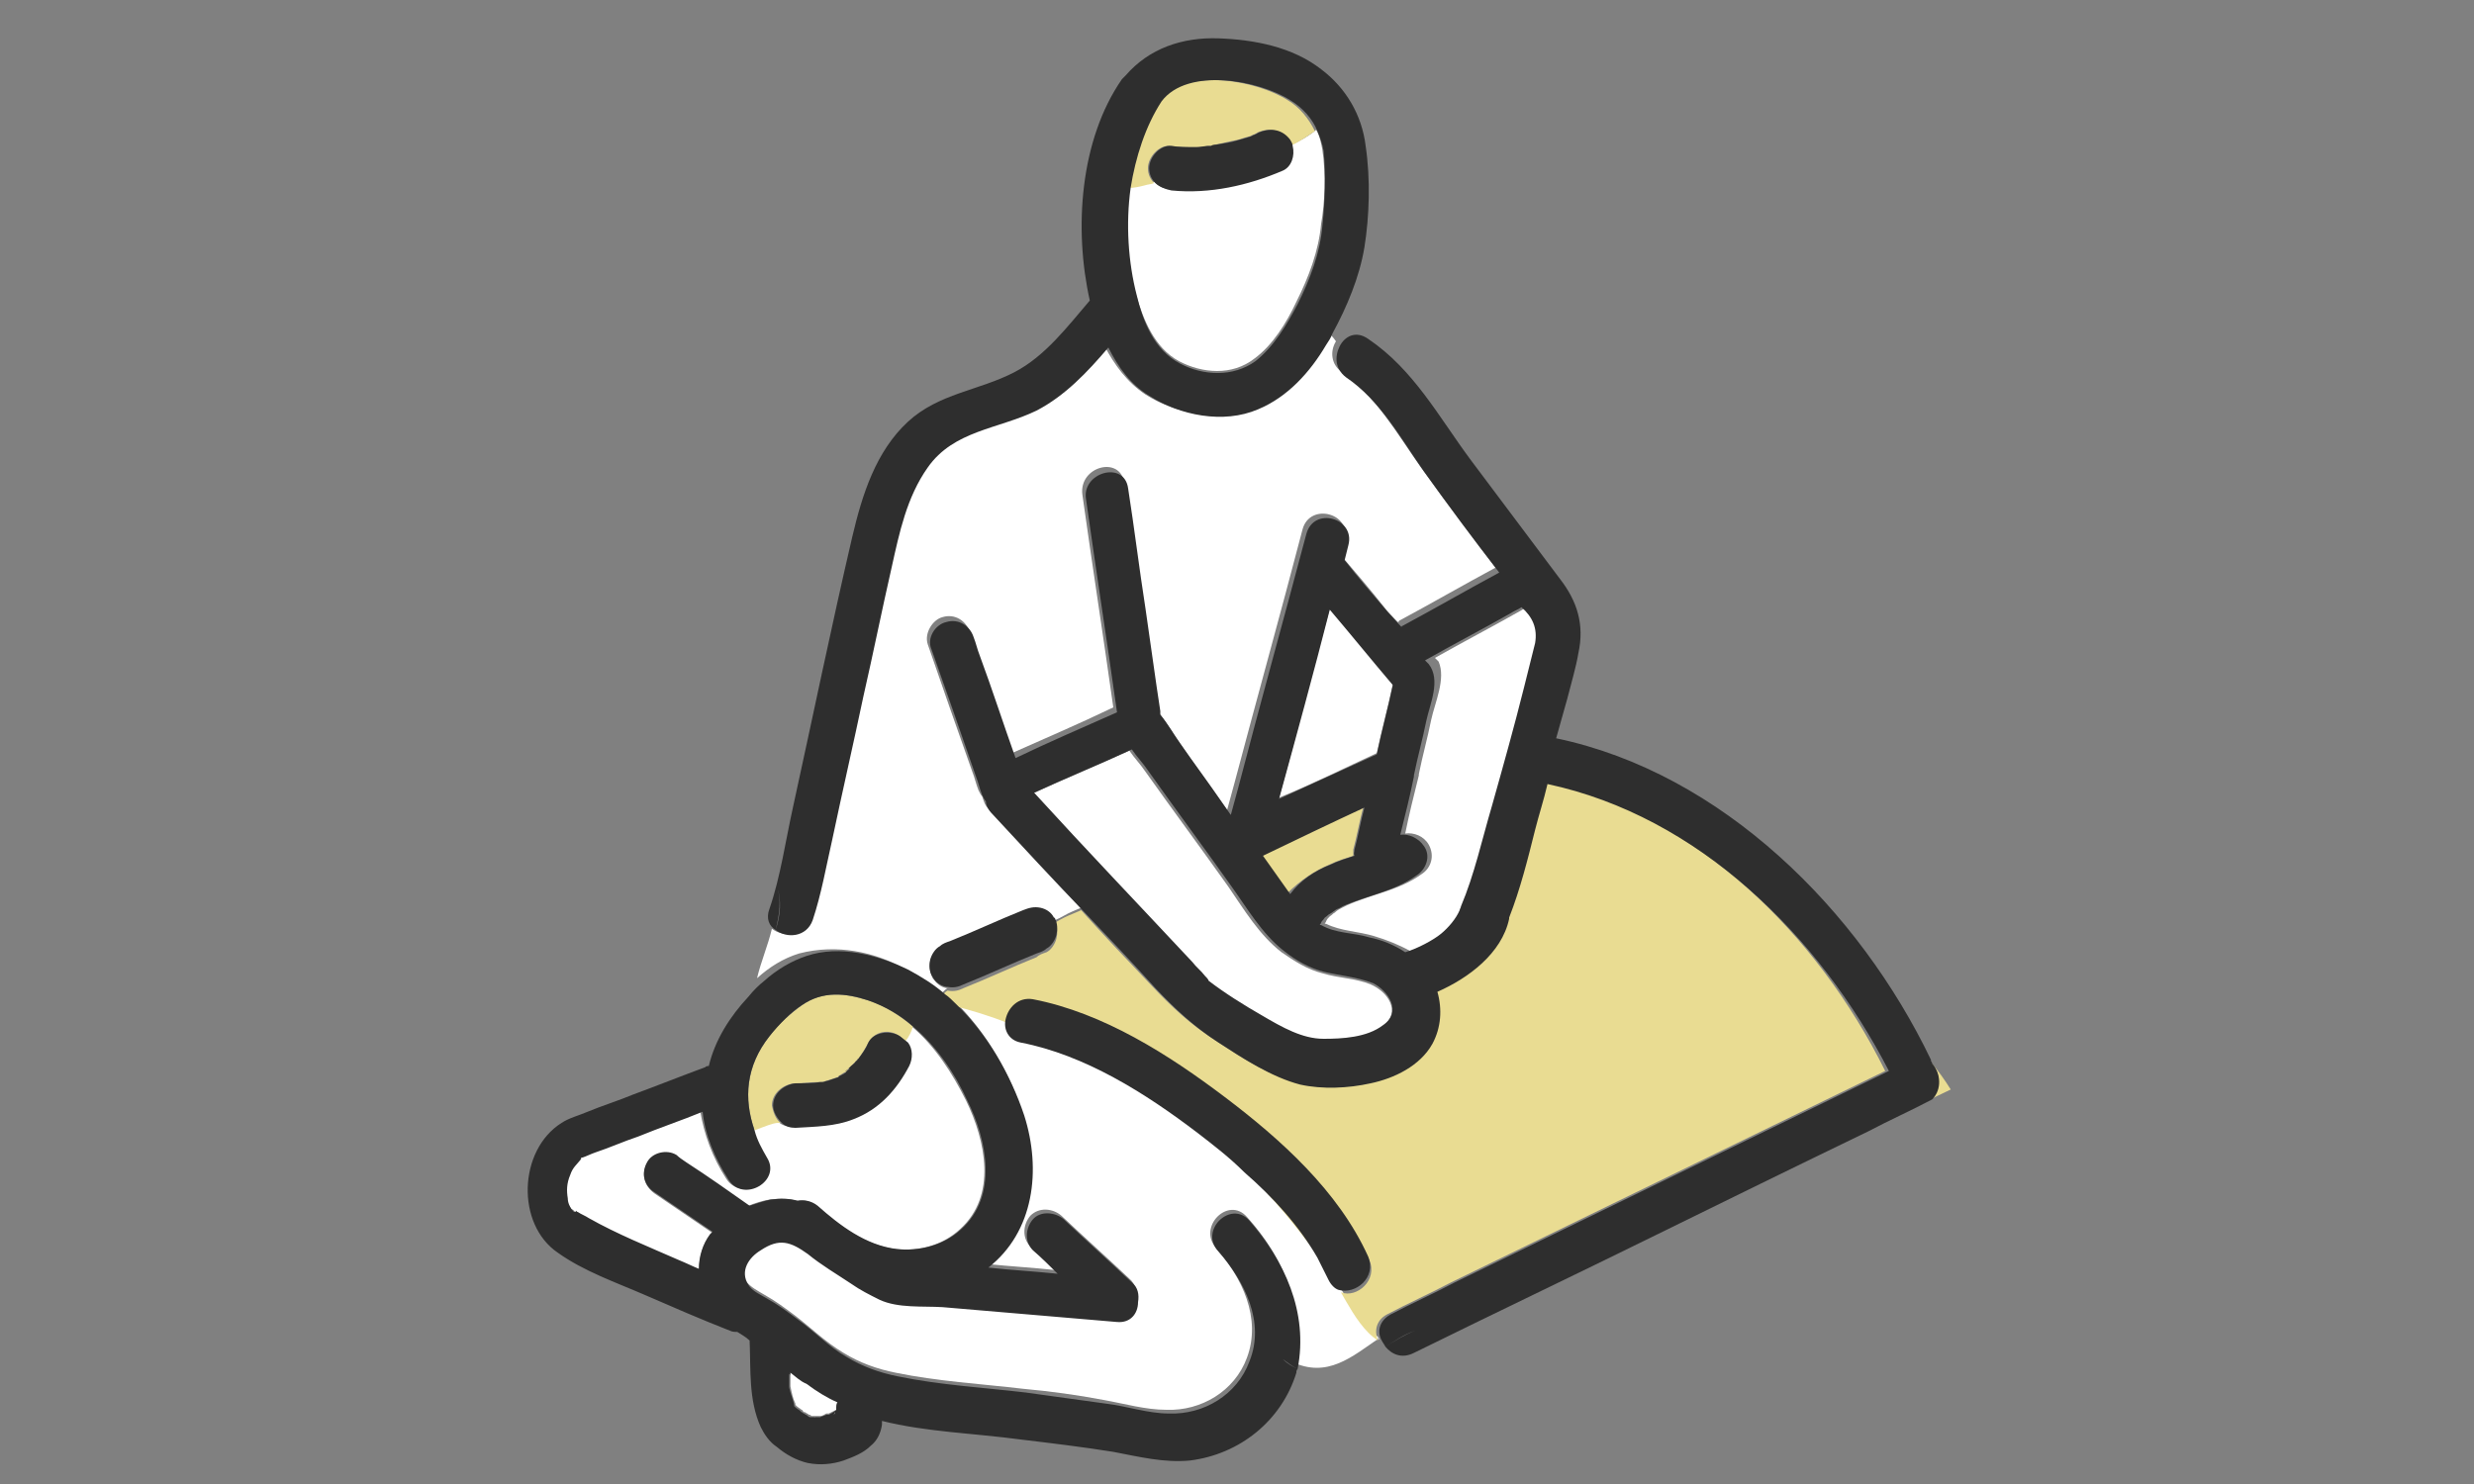 <?xml version="1.0" encoding="utf-8"?>
<!-- Generator: Adobe Illustrator 28.2.0, SVG Export Plug-In . SVG Version: 6.00 Build 0)  -->
<svg version="1.1" id="レイヤー_1" xmlns="http://www.w3.org/2000/svg" xmlns:xlink="http://www.w3.org/1999/xlink" x="0px"
	 y="0px" viewBox="0 0 200 120" style="enable-background:new 0 0 200 120;" xml:space="preserve">
<rect x="0" y="0" width="200" height="120" fill="#808080" stroke="none"/>
<style type="text/css">
	.st0{fill:#FFFFFF;}
	.st1{fill:#F9F4BD;}
	.st2{fill:#89B7E0;}
	.st3{fill:#284B66;}
	.st4{fill:none;stroke:#767777;stroke-width:6.275;stroke-linecap:round;stroke-linejoin:round;stroke-miterlimit:10;}
	.st5{fill:#F3D195;}
	.st6{fill:none;stroke:#FFFFFF;stroke-width:6.275;stroke-linecap:round;stroke-linejoin:round;stroke-miterlimit:10;}
	.st7{fill:#C0B2B0;}
	.st8{fill:#E5B7AD;}
	.st9{fill:#F6D6D1;}
	.st10{fill:#FEE3E1;}
	.st11{fill:none;stroke:#767777;stroke-width:5.314;stroke-linecap:round;stroke-linejoin:round;stroke-miterlimit:10;}
	.st12{fill:#F3D194;stroke:#767777;stroke-width:5.314;stroke-linecap:round;stroke-linejoin:round;stroke-miterlimit:10;}
	.st13{fill:#767777;stroke:#767777;stroke-width:1.8;stroke-linecap:round;stroke-linejoin:round;stroke-miterlimit:10;}
	.st14{fill:#E9DC92;}
	.st15{fill:#2E2E2E;}
	.st16{fill:#92D6DF;}
	.st17{fill:#DCE5EC;}
	.st18{fill:none;stroke:#767777;stroke-width:5.889;stroke-linecap:round;stroke-linejoin:round;stroke-miterlimit:10;}
	.st19{fill:none;stroke:#BEE2E7;stroke-width:5.889;stroke-linecap:round;stroke-linejoin:round;stroke-miterlimit:10;}
</style>
<g>
	<path class="st0" d="M46.5,98C46.5,98,46.5,98,46.5,98c0.1,0.1,0.1,0.1,0.2,0.1C46.6,98.1,46.6,98,46.5,98z"/>
	<path class="st0" d="M54.9,102c0.5,0.2,1.1,0.5,1.6,0.7c0-1,0.3-2,0.9-2.8c0-0.1,0.1-0.1,0.2-0.2c-1.6-1.1-3.1-2.1-4.7-3.2
		c-0.8-0.6-1.1-1.5-0.6-2.4c0.4-0.8,1.7-1.2,2.4-0.6c0.3,0.2,0.6,0.4,0.8,0.6c1.7,1.1,3.4,2.3,5,3.4c0.5-0.2,1.1-0.4,1.7-0.5
		c0.8-0.1,1.5-0.1,2.2,0.1c0.5-0.1,1.1,0,1.6,0.4c1.8,1.6,3.9,3.2,6.4,3.5c1.9,0.2,3.8-0.3,5.2-1.6c3-2.7,2.1-7.1,0.5-10.4
		c-1.1-2.2-2.5-4.4-4.4-6c-0.2,0.4-0.4,0.8-0.6,1.2c0.4,0.6,0.4,1.3,0.1,1.9c-1,1.9-2.5,3.5-4.5,4.3C67.2,91,65.6,91,64,91.1
		c-0.4,0-0.8-0.1-1.1-0.4c-0.1,0-0.1,0-0.2,0c-0.3,0.1-1.1,0.4-1.9,0.6c0.3,0.7,0.6,1.4,1,2.2c1.2,2-1.9,3.7-3.1,1.8
		c-1.1-1.7-1.8-3.6-2.1-5.5c-1.7,0.7-3.5,1.3-5.2,2c-1.2,0.4-2.3,0.9-3.5,1.3c-0.3,0.1-0.7,0.3-1,0.4c0,0-0.1,0-0.1,0c0,0,0,0,0,0
		c-0.3,0.5-0.7,0.7-0.9,1.3c-0.2,0.6-0.3,1.3-0.2,1.9c0.1,0.4,0.3,0.8,0.5,1.1c0,0,0,0,0.1,0c0,0,0.1,0.1,0.2,0.2
		c0.3,0.2,0.6,0.3,0.9,0.5C49.9,99.9,52.4,101,54.9,102z"/>
	<path class="st0" d="M47,93.5C47,93.5,47,93.5,47,93.5C47,93.6,47,93.6,47,93.5C47,93.5,47,93.5,47,93.5z"/>
	<path class="st0" d="M46.9,93.6c0.1,0,0.1,0,0.1,0c0,0,0,0,0,0C47,93.6,46.9,93.6,46.9,93.6z"/>
	<path class="st0" d="M106.9,12.1c-0.1-0.5-0.2-1.1-0.5-1.6c-0.6,0.5-1.3,0.9-2,1.2c0.2,0.7-0.1,1.7-0.8,2c-2.8,1.3-5.9,1.9-9,1.6
		c-0.5,0-1-0.3-1.3-0.6c-0.3,0.1-0.6,0.1-0.8,0.2c-0.4,0.1-0.8,0.2-1.2,0.1c-0.4,3-0.2,6.1,0.5,8.7c0.6,2.1,1.5,4.4,3.5,5.5
		c1.9,1,4.3,1.2,6.1-0.2c1.5-1.1,2.6-2.9,3.4-4.6c1-2,1.8-4.1,2-6.3C107.1,16.4,107.2,14.1,106.9,12.1z"/>
	<path class="st0" d="M46.8,98.2C46.7,98.2,46.7,98.2,46.8,98.2C46.7,98.1,46.7,98.1,46.8,98.2C46.7,98.2,46.7,98.2,46.8,98.2z"/>
	<path class="st0" d="M115.7,58.2c-0.3,1.5-0.7,2.9-1,4.4c0,0,0,0.1,0,0.1c-0.4,1.6-0.8,3.2-1.1,4.7c0.7-0.1,1.5,0.2,1.9,0.9
		c0.5,0.9,0.2,1.9-0.6,2.4c-1.8,1.3-4,1.6-6,2.5c0.2-0.1-0.4,0.2-0.4,0.2c-0.2,0.1-0.4,0.2-0.6,0.4c-0.2,0.1-0.1,0.1-0.4,0.3
		c-0.2,0.2-0.2,0.2-0.3,0.4c0,0.1-0.1,0.1-0.1,0.2c0,0,0,0,0.1,0c1.2,0.6,2.6,0.6,3.9,1c1,0.3,2,0.7,2.9,1.2c0,0,0,0,0,0
		c1-0.3,2.3-1,2.9-1.5c0.6-0.5,1.2-1.2,1.5-1.9c0-0.1,0.1-0.2,0.1-0.3c1-2.6,1.7-5.4,2.5-8.1c0.9-3.2,1.8-6.4,2.6-9.6
		c0.3-1.2,0.6-2.4,0.9-3.6c0.3-1.2-0.1-2.1-0.7-3c-0.3,0.2-0.6,0.3-0.9,0.5c-2.3,1.3-4.6,2.5-6.9,3.8c0.1,0.1,0.2,0.2,0.3,0.3
		C116.9,54.9,116,56.8,115.7,58.2z"/>
	<path class="st0" d="M93.7,57.6C93.7,57.7,93.7,57.7,93.7,57.6L93.7,57.6z"/>
	<path class="st0" d="M111.4,108.1c-1.1-0.7-1.9-2-2.6-3.2c-0.1-0.2-0.3-0.5-0.4-0.7c-0.3-0.1-0.6-0.4-0.8-0.8
		c-0.3-0.6-0.6-1.2-0.9-1.8c-1.8-2.5-3.7-4.8-5.9-6.9c-1.2-1.1-2.5-2.2-3.8-3.2c-4.2-3.2-9.1-6.3-14.3-7.3c-1.1-0.2-1.4-1-1.2-1.9
		c-1.4-0.5-2.9-1-4.4-1.4c2.6,2.5,4.5,5.8,5.5,9c1.4,4.4,0.8,9.4-2.9,12.3c1.9,0.2,3.8,0.3,5.6,0.5c-0.7-0.6-1.3-1.2-2-1.9
		c-0.7-0.7-0.6-1.8,0-2.5c0.7-0.7,1.8-0.6,2.5,0c1.8,1.7,3.7,3.4,5.5,5.1c0.5,0.4,0.6,1.1,0.5,1.6c0,0.9-0.6,1.7-1.7,1.6
		c-4.7-0.4-9.4-0.8-14.1-1.2c-1.6-0.1-3.6,0-5.1-0.6c-0.8-0.4-1.5-0.8-2.3-1.3c-1.2-0.7-2.4-1.5-3.5-2.4c-1.3-1-2.3-1.2-3.8-0.3
		c-1,0.6-1.7,1.7-1,2.8c0.4,0.5,1,0.8,1.5,1.1c0.9,0.5,1.7,1.1,2.5,1.7c1.3,1,2.4,2.1,3.9,3c1.3,0.8,2.7,1.3,4.2,1.6
		c3.4,0.7,6.9,0.9,10.3,1.3c2.2,0.2,4.4,0.5,6.5,0.9c1.7,0.3,3.4,0.8,5.1,0.8c2.8,0.1,5.5-1.5,6.5-4.2c1.2-3.2-0.4-6.5-2.5-8.9
		c-1.5-1.7,1-4.2,2.5-2.5c2.9,3.2,4.8,7.4,3.6,11.7c2.9,1.4,4.9-0.4,7.1-1.9C111.5,108.4,111.4,108.3,111.4,108.1z"/>
	<path class="st0" d="M73.1,78.3c1.1,0.5,2.1,1.2,3,2c0.2-0.1,0.3-0.3,0.5-0.4c0,0-0.1,0-0.1,0c-0.5-0.1-0.8-0.4-1.1-0.8
		c-0.2-0.4-0.3-0.9-0.2-1.4c0.1-0.4,0.4-0.9,0.8-1.1c0.3-0.1,0.6-0.2,0.8-0.4c2-0.8,3.9-1.7,5.9-2.5c0.5-0.2,0.9-0.3,1.4-0.2
		c0.5,0.1,0.8,0.4,1.1,0.8c0,0,0,0.1,0.1,0.1c0.5-0.2,0.9-0.5,1.4-0.7l0.7-0.3c-2.5-2.7-5-5.4-7.5-8c-0.3-0.3-0.4-0.7-0.5-1
		c-0.1-0.1-0.2-0.3-0.3-0.5c-0.2-0.5-0.3-1-0.5-1.5c-1.2-3.4-2.4-6.8-3.6-10.3c-0.3-0.9,0.4-2,1.2-2.2c1-0.3,1.9,0.3,2.2,1.2
		c0.2,0.5,0.3,1,0.5,1.5c1,2.8,1.9,5.6,2.9,8.3c2.7-1.2,5.5-2.4,8.2-3.7c-0.8-5.7-1.7-11.5-2.5-17.2c-0.3-2.3,3.1-3.2,3.4-0.9
		c0.5,3.2,0.9,6.5,1.4,9.7c0.3,2.1,0.6,4.2,0.9,6.3c0.1,0.7,0.2,1.3,0.3,2c0,0.1,0,0.2,0,0.3c0.6,0.7,1.1,1.6,1.6,2.3
		c1.1,1.6,2.3,3.2,3.4,4.8c0.2,0.3,0.5,0.7,0.7,1c0.2-0.7,0.4-1.5,0.6-2.2c1.8-6.8,3.7-13.6,5.5-20.5c0.6-2.2,4-1.3,3.4,0.9
		c-0.1,0.4-0.2,0.8-0.3,1.2c1.2,1.4,2.4,2.8,3.5,4.2c0.3,0.4,0.7,0.8,1.1,1.2c0,0,0.1,0,0.1-0.1c2.6-1.4,5.2-2.9,7.8-4.3
		c-2-2.7-4.1-5.4-6.1-8.2c-1.9-2.7-3.6-5.7-6.3-7.6c-0.9-0.6-1-1.7-0.5-2.5c-0.2-0.3-0.4-0.5-0.6-0.7c-0.2,0.3-0.3,0.6-0.5,0.9
		c-1.3,2.2-3.1,4.2-5.5,5.2c-2.8,1.1-6.3,0.5-8.8-1.1c-1.5-1-2.5-2.4-3.3-3.9c-1.7,2-3.5,3.9-5.8,5.1c-3,1.5-6.7,1.6-8.8,4.6
		c-1.6,2.3-2.2,5.2-2.9,8c-0.8,3.5-1.5,7-2.3,10.5c-0.8,3.8-1.6,7.7-2.5,11.5c-0.5,2.2-0.9,4.4-1.6,6.6c-0.5,1.4-2.1,1.5-3,0.8
		c-0.3,1.3-0.9,2.7-1.2,4c1-0.9,2.1-1.6,3.4-2C67.7,76.3,70.7,77,73.1,78.3z"/>
	<path class="st0" d="M111.3,60.9c0.4-1.9,0.9-3.7,1.3-5.6c-1.7-2-3.4-4.1-5.1-6.1c-1.4,5.1-2.7,10.2-4.1,15.3
		C106.1,63.4,108.7,62.1,111.3,60.9z"/>
	<path class="st14" d="M124.8,63.2c-0.3,1.2-0.6,2.4-1,3.7c-0.7,2.4-1.3,4.8-2.1,7.1c0,0,0,0.1,0,0.1c-0.6,2.8-3.3,4.8-5.8,5.9
		c0.4,1.4,0.4,2.9-0.4,4.2c-1,1.8-3.1,2.7-5,3.2c-1.8,0.4-3.9,0.5-5.7,0.1c-2.4-0.6-4.6-2.1-6.6-3.4c-2-1.3-3.5-2.7-5.1-4.4
		c-1.9-2-3.8-4-5.7-6.1l-0.7,0.3c-0.5,0.2-0.9,0.4-1.4,0.7c0.2,0.4,0.2,0.9,0.1,1.3c-0.1,0.4-0.4,0.9-0.8,1.1
		c-0.3,0.1-0.6,0.2-0.8,0.4c-2,0.8-3.9,1.7-5.9,2.5c-0.4,0.2-0.8,0.3-1.3,0.2c-0.2,0.1-0.3,0.3-0.5,0.4c0.3,0.3,0.6,0.5,0.9,0.8
		c1.5,0.4,2.9,0.8,4.4,1.4c0.2-0.9,1-1.8,2.2-1.6c5.7,1,11,4.4,15.5,7.9c4.5,3.4,9.2,7.7,11.6,12.9c0.7,1.6-1,3.1-2.3,2.6
		c0.1,0.2,0.3,0.5,0.4,0.7c0.7,1.2,1.5,2.5,2.6,3.2c-0.3-0.7-0.2-1.6,0.7-2.1c1.7-0.9,3.5-1.7,5.2-2.6c11.7-5.7,23.4-11.4,35.1-17.1
		C146.9,75.5,137,65.7,124.8,63.2z"/>
	<path class="st14" d="M107.5,69.9c0.6-0.3,1.3-0.5,1.9-0.7c0-0.2,0-0.3,0-0.5c0.3-1.1,0.5-2.3,0.8-3.4c-2.8,1.3-5.5,2.5-8.3,3.8
		c0.7,1,1.5,2.1,2.2,3.1C105.1,71.2,106.3,70.4,107.5,69.9z"/>
	<path class="st14" d="M100.7,94.7c2.2,2.1,4.1,4.5,5.9,6.9C105.1,99,103,96.8,100.7,94.7z"/>
	<path class="st14" d="M155.8,88.7c-1.7,0.9-3.5,1.7-5.2,2.6c-5.7,2.8-11.4,5.6-17.2,8.4c8.1-3.9,16.2-7.7,24.3-11.6
		c-0.5-0.8-1-1.5-1.6-2.2c0,0.1,0.1,0.2,0.1,0.2C156.9,86.8,157,88.1,155.8,88.7z"/>
	<path class="st14" d="M66.3,87.4c0,0-0.1,0-0.1,0c0,0,0,0,0,0C66.3,87.4,66.3,87.4,66.3,87.4z"/>
	<path class="st14" d="M68.4,86.6C68.4,86.6,68.4,86.6,68.4,86.6C68.4,86.6,68.4,86.6,68.4,86.6z"/>
	<path class="st14" d="M70.2,80.9c-1.9-0.6-3.7-0.8-5.4,0.4c-0.8,0.6-1.9,1.5-2.6,2.5c-1.9,2.4-2.1,5.1-1.2,7.6
		c0.8-0.3,1.5-0.6,1.9-0.6c0.1,0,0.1,0,0.2,0c-0.4-0.3-0.6-0.9-0.7-1.4c0-1,0.9-1.7,1.8-1.8c0.7,0,1.3-0.1,2-0.1c0,0,0.1,0,0.2,0
		c0.2,0,0.3-0.1,0.4-0.1c0.3-0.1,0.6-0.2,0.9-0.3c0,0,0.1,0,0.1-0.1c0.2-0.1,0.3-0.2,0.5-0.3c0.1,0,0.2-0.1,0.2-0.2
		c-0.1,0-0.1,0.1,0.1-0.1c0.1-0.1,0.1-0.1,0.2-0.2c0.1-0.1,0.3-0.3,0.4-0.4c0.1-0.1,0.1-0.2,0.2-0.2c0,0,0,0,0,0
		c0.3-0.4,0.6-0.9,0.8-1.3c0.5-0.9,1.6-1.1,2.4-0.6c0.2,0.1,0.4,0.3,0.6,0.5c0.3-0.4,0.5-0.8,0.6-1.2C72.7,82.1,71.5,81.3,70.2,80.9
		z"/>
	<path class="st14" d="M66.2,87.4C66.2,87.4,66.2,87.4,66.2,87.4c0,0-0.1,0-0.1,0c0,0-0.1,0-0.1,0C66,87.4,66.1,87.4,66.2,87.4z"/>
	<path class="st14" d="M68.4,86.6c0,0,0.1-0.1,0.1-0.1C68.5,86.5,68.5,86.5,68.4,86.6C68.5,86.5,68.5,86.5,68.4,86.6
		C68.5,86.5,68.5,86.5,68.4,86.6z"/>
	<path class="st14" d="M92.5,15c0.3-0.1,0.6-0.1,0.8-0.2c-0.3-0.3-0.5-0.7-0.5-1.2c0-0.9,0.9-1.9,1.8-1.8c0.7,0.1,1.4,0.1,2,0.1
		c0.3,0,0.7,0,1-0.1c0,0,0.1,0,0.2,0c0.1,0,0.3,0,0.4-0.1c0.6-0.1,1.3-0.3,1.9-0.4c0.3-0.1,0.6-0.2,1-0.3c0.1-0.1,0.3-0.1,0.4-0.2
		c0,0,0,0,0,0c0.1,0,0.1-0.1,0.2-0.1c0.9-0.4,1.9-0.2,2.4,0.6c0.1,0.1,0.1,0.3,0.2,0.5c0.7-0.3,1.4-0.8,2-1.2
		c-0.5-1-1.2-1.9-2.2-2.5c-2.5-1.6-8.3-2.7-10.4,0.1c-1.4,2-2.2,4.5-2.5,7C91.7,15.2,92.1,15.1,92.5,15z"/>
	<path class="st15" d="M101.8,10.7c-0.1,0-0.1,0.1-0.2,0.1c0,0,0,0,0,0c-0.1,0.1-0.3,0.1-0.4,0.2c-0.3,0.1-0.6,0.2-1,0.3
		c-0.6,0.2-1.3,0.3-1.9,0.4c-0.1,0-0.3,0-0.4,0.1c-0.1,0-0.2,0-0.2,0c-0.3,0-0.7,0.1-1,0.1c-0.7,0-1.4,0-2-0.1
		c-0.9-0.1-1.8,0.9-1.8,1.8c0,0.5,0.2,0.9,0.5,1.2c0.3,0.3,0.8,0.5,1.3,0.6c3.1,0.3,6.2-0.4,9-1.6c0.7-0.3,1-1.2,0.8-2
		c0-0.2-0.1-0.3-0.2-0.5C103.7,10.5,102.8,10.3,101.8,10.7z"/>
	<path class="st15" d="M110.4,11.8c-0.3-2.5-1.6-4.7-3.6-6.2c-2.3-1.8-5.4-2.4-8.3-2.5c-2.9-0.1-5.6,0.8-7.5,3
		c-0.1,0.1-0.2,0.2-0.3,0.3c-3.4,4.9-3.9,12.1-2.6,17.9c-1.8,2.1-3.6,4.5-6.1,5.8c-2.9,1.5-6.1,1.7-8.6,4c-2.6,2.4-3.7,5.9-4.5,9.3
		c-1.7,7.3-3.2,14.6-4.8,21.9c-0.6,2.7-1,5.6-1.9,8.2c-0.3,0.8,0,1.4,0.5,1.7c0.3-1.2,0.5-2.4,0.1-3.6c0.4,1.2,0.3,2.4-0.1,3.6
		c0.9,0.7,2.5,0.6,3-0.8c0.7-2.1,1.1-4.4,1.6-6.6c0.8-3.8,1.7-7.7,2.5-11.5c0.8-3.5,1.5-7,2.3-10.5c0.6-2.7,1.2-5.6,2.9-8
		c2.1-3,5.7-3.1,8.8-4.6c2.3-1.2,4.1-3.1,5.8-5.1c0.8,1.6,1.8,3,3.3,3.9c2.5,1.6,6,2.3,8.8,1.1c2.4-1,4.2-3,5.5-5.2
		c0.2-0.3,0.4-0.6,0.5-0.9c-0.2-0.3-0.5-0.6-0.7-0.8c0.2,0.2,0.5,0.5,0.7,0.8c1.2-2.2,2.2-4.6,2.6-7
		C110.7,17.5,110.8,14.5,110.4,11.8z M106.9,18.3c-0.2,2.2-1,4.3-2,6.3c-0.9,1.7-1.9,3.4-3.4,4.6c-1.8,1.3-4.2,1.2-6.1,0.2
		c-2.1-1.1-3-3.4-3.5-5.5c-0.7-2.7-0.9-5.8-0.5-8.7c0.4-2.5,1.2-5,2.5-7c2.1-2.8,7.9-1.7,10.4-0.1c1,0.6,1.8,1.5,2.2,2.5
		c0.2,0.5,0.4,1,0.5,1.6C107.2,14.1,107.1,16.4,106.9,18.3z"/>
	<path class="st15" d="M72.6,83.7c-0.8-0.4-2-0.2-2.4,0.6c-0.2,0.5-0.5,0.9-0.8,1.3c0,0,0,0,0,0c-0.1,0.1-0.1,0.2-0.2,0.2
		c-0.1,0.2-0.3,0.3-0.4,0.4c-0.1,0.1-0.1,0.1-0.2,0.2c0,0,0,0,0.1,0c0,0-0.1,0.1-0.1,0.1c0,0,0,0,0,0c-0.1,0.1-0.2,0.1-0.2,0.2
		c-0.1,0.1-0.3,0.2-0.5,0.3c0,0-0.1,0-0.1,0.1c-0.3,0.1-0.6,0.2-0.9,0.3c-0.1,0-0.3,0.1-0.4,0.1c0,0,0.1,0,0.1,0c0,0-0.1,0-0.1,0
		c0,0,0,0,0,0c-0.1,0-0.2,0-0.2,0c-0.6,0.1-1.3,0.1-2,0.1c-0.9,0.1-1.8,0.8-1.8,1.8c0,0.5,0.3,1,0.7,1.4c0.3,0.3,0.7,0.4,1.1,0.4
		c1.6-0.1,3.2-0.1,4.7-0.7c2.1-0.8,3.5-2.4,4.5-4.3c0.3-0.6,0.3-1.4-0.1-1.9C73,84,72.8,83.8,72.6,83.7z"/>
	<path class="st15" d="M68.5,86.5C68.5,86.5,68.5,86.5,68.5,86.5c-0.2,0.1-0.2,0.1-0.1,0.1C68.4,86.6,68.4,86.6,68.5,86.5
		C68.5,86.5,68.5,86.5,68.5,86.5z"/>
	<path class="st15" d="M66.2,87.4C66.2,87.4,66.2,87.4,66.2,87.4c-0.1,0-0.2,0-0.2,0c0,0,0.1,0,0.1,0C66.1,87.4,66.2,87.4,66.2,87.4
		z"/>
	<path class="st15" d="M46.5,98c0,0,0.1,0.1,0.2,0.1c0,0,0,0,0,0C46.6,98,46.6,98,46.5,98z"/>
	<path class="st15" d="M47,93.6C47,93.6,47,93.6,47,93.6C47,93.6,47,93.6,47,93.6C47,93.6,47,93.6,47,93.6z"/>
	<path class="st15" d="M101,98.7c-1.5-1.7-4.1,0.8-2.5,2.5c2.1,2.4,3.8,5.7,2.5,8.9c-1,2.7-3.7,4.3-6.5,4.2c-1.7,0-3.4-0.6-5.1-0.8
		c-2.2-0.3-4.3-0.6-6.5-0.9c-3.4-0.4-6.9-0.6-10.3-1.3c-1.5-0.3-2.9-0.8-4.2-1.6c-1.4-0.8-2.5-2-3.9-3c-0.8-0.6-1.6-1.2-2.5-1.7
		c-0.5-0.3-1.2-0.6-1.5-1.1c-0.7-1.1,0-2.2,1-2.8c1.5-1,2.4-0.7,3.8,0.3c1.1,0.9,2.3,1.6,3.5,2.4c0.7,0.5,1.5,0.9,2.3,1.3
		c1.5,0.7,3.5,0.5,5.1,0.6c4.7,0.4,9.4,0.8,14.1,1.2c1.1,0.1,1.7-0.7,1.7-1.6c0.1-0.6,0-1.2-0.5-1.6c-1.8-1.7-3.7-3.4-5.5-5.1
		c-0.7-0.6-1.9-0.7-2.5,0c-0.6,0.7-0.7,1.8,0,2.5c0.7,0.6,1.3,1.2,2,1.9c-1.9-0.2-3.8-0.3-5.6-0.5c3.7-2.9,4.3-7.9,2.9-12.3
		c-1.1-3.3-3-6.6-5.5-9c-0.3-0.3-0.6-0.6-0.9-0.8c-0.9-0.8-1.9-1.4-3-2c-2.5-1.2-5.5-2-8.2-1.1c-1.2,0.4-2.4,1.1-3.4,2
		c-0.2,1-0.3,2.1,0.1,3.1c-0.3-1-0.3-2.1-0.1-3.1c-0.5,0.4-0.9,0.8-1.3,1.3c-1.5,1.6-2.7,3.5-3.2,5.6c-0.1,0-0.2,0-0.3,0.1
		c-1.9,0.7-3.9,1.5-5.8,2.2c-1.2,0.5-2.5,0.9-3.7,1.4c-0.7,0.3-1.5,0.5-2.1,0.9c-3.5,2.2-3.7,8.2-0.3,10.5c2.1,1.5,4.7,2.4,7,3.4
		c2.3,1,4.6,2,6.9,2.9c0.2,0.1,0.4,0.1,0.6,0.1c0.3,0.2,0.7,0.4,1,0.7c0.1,2.3-0.1,4.8,0.9,7c0.3,0.6,0.7,1.2,1.3,1.6
		c0.7,0.6,1.6,1.1,2.5,1.3c1,0.2,2,0.1,2.9-0.2c0.8-0.3,1.6-0.6,2.2-1.2c0.5-0.4,0.8-1,0.9-1.7c0-0.1,0-0.2,0-0.3
		c3.6,0.9,7.5,1,11.2,1.5c2.5,0.3,5,0.6,7.5,1c2.1,0.4,4.1,0.9,6.2,0.7c4-0.5,7.4-3.2,8.6-7.1c0-0.1,0-0.2,0.1-0.3
		c-0.4-0.2-0.8-0.4-1.2-0.8c0.4,0.3,0.8,0.6,1.2,0.8C105.8,106.1,103.8,101.9,101,98.7z M55.5,94c-0.3-0.2-0.6-0.4-0.8-0.6
		c-0.8-0.5-2-0.2-2.4,0.6c-0.5,0.9-0.2,1.9,0.6,2.4c1.6,1.1,3.1,2.1,4.7,3.2c-0.1,0.1-0.1,0.1-0.2,0.2c-0.6,0.8-0.9,1.8-0.9,2.8
		c-0.5-0.2-1.1-0.5-1.6-0.7c-2.5-1.1-5-2.1-7.3-3.4c-0.3-0.2-0.6-0.3-0.9-0.5c0,0,0,0,0.1,0.1c0,0,0,0-0.1-0.1c0,0-0.1,0-0.1-0.1
		C46.5,98,46.5,98,46.5,98c0,0-0.1,0-0.1,0c-0.3-0.3-0.5-0.7-0.5-1.1c-0.1-0.6-0.1-1.2,0.2-1.9c0.2-0.6,0.5-0.8,0.9-1.3
		c0,0,0,0-0.1,0c0,0,0.1,0,0.1-0.1c0,0,0,0,0,0c0,0,0,0,0,0c0,0,0.1,0,0.1,0c0.3-0.1,0.7-0.3,1-0.4c1.2-0.4,2.3-0.9,3.5-1.3
		c1.7-0.7,3.5-1.3,5.2-2c0.2,1.9,1,3.8,2.1,5.5c1.2,1.9,4.3,0.1,3.1-1.8c-0.4-0.7-0.8-1.4-1-2.2c-0.9-2.6-0.7-5.2,1.2-7.6
		c0.8-1,1.8-2,2.6-2.5c1.7-1.2,3.6-1,5.4-0.4c1.4,0.5,2.6,1.2,3.6,2.1c1.9,1.6,3.4,3.8,4.4,6c1.6,3.2,2.5,7.7-0.5,10.4
		c-1.4,1.3-3.4,1.8-5.2,1.6c-2.5-0.3-4.6-1.9-6.4-3.5c-0.5-0.4-1.1-0.5-1.6-0.4c-0.7-0.2-1.4-0.2-2.2-0.1c-0.5,0.1-1.1,0.3-1.7,0.5
		C58.9,96.3,57.2,95.1,55.5,94z M65.5,114.5C65.5,114.5,65.5,114.5,65.5,114.5C65.5,114.5,65.7,114.6,65.5,114.5z M67.5,114.2
		C67.5,114.2,67.5,114.2,67.5,114.2C67.5,114.2,67.5,114.2,67.5,114.2c0,0.1-0.1,0.1-0.1,0.2C67.5,114.2,67.5,114.1,67.5,114.2
		C67.5,114.1,67.5,114.1,67.5,114.2z M67.6,114C67.6,114,67.6,114,67.6,114C67.6,114,67.6,114,67.6,114z M67.6,114
		C67.6,114,67.5,114,67.6,114c-0.2,0.2-0.4,0.3-0.6,0.4c0,0,0,0-0.1,0c0,0-0.1,0-0.1,0c-0.2,0.1-0.3,0.1-0.5,0.2c0,0-0.1,0-0.2,0
		c-0.1,0-0.2,0-0.3,0c0.1,0,0.2,0.1,0,0c0,0,0,0-0.1,0c0,0-0.1,0-0.1,0c0,0,0,0,0,0c0,0-0.1,0-0.1,0c0,0-0.1,0-0.2-0.1
		c-0.1-0.1-0.2-0.1-0.3-0.2c-0.1,0-0.1-0.1-0.2-0.1c0,0,0,0-0.1-0.1c0,0,0,0,0,0c-0.1-0.1-0.3-0.2-0.4-0.3c0,0-0.1-0.1-0.1-0.1
		c0,0,0-0.1,0-0.1c-0.1-0.5-0.3-0.9-0.4-1.4c0,0,0,0,0,0c0,0,0,0,0,0c0-0.1,0-0.3,0-0.4c0-0.2,0-0.4,0-0.7c0.4,0.3,0.8,0.6,1.3,1
		c0.8,0.6,1.6,1.1,2.5,1.5C67.6,113.6,67.6,113.8,67.6,114z"/>
	<path class="st15" d="M110.6,101.6c-2.4-5.3-7.1-9.5-11.6-12.9c-4.5-3.4-9.8-6.8-15.5-7.9c-1.2-0.2-2,0.7-2.2,1.6
		c-0.2,0.8,0.2,1.7,1.2,1.9c5.2,1,10.1,4.1,14.3,7.3c1.3,1,2.6,2,3.8,3.2c2.3,2,4.4,4.3,5.9,6.9c0.3,0.6,0.6,1.2,0.9,1.8
		c0.2,0.4,0.5,0.7,0.8,0.8C109.6,104.7,111.3,103.3,110.6,101.6z"/>
	<path class="st15" d="M77.9,79.6c2-0.8,3.9-1.7,5.9-2.5c0.3-0.1,0.6-0.2,0.8-0.4c0.4-0.2,0.7-0.7,0.8-1.1c0.1-0.4,0.1-0.9-0.1-1.3
		c0,0,0-0.1-0.1-0.1c-0.2-0.4-0.6-0.7-1.1-0.8c-0.5-0.1-0.9,0-1.4,0.2c-2,0.8-3.9,1.7-5.9,2.5c-0.3,0.1-0.6,0.2-0.8,0.4
		c-0.4,0.2-0.7,0.7-0.8,1.1c-0.1,0.4-0.1,1,0.2,1.4c0.2,0.4,0.6,0.7,1.1,0.8c0,0,0.1,0,0.1,0C77.1,79.9,77.5,79.8,77.9,79.6z"/>
	<path class="st0" d="M96.4,77.9c0.3,0.4,0.7,0.7,1,1.1c0.1,0.1,0.3,0.3,0.3,0.4c1.3,1.1,2.8,2,4.3,2.8c1.7,1,3.3,1.8,5,1.9
		c1.5,0,3.5-0.1,4.8-1.1c1.5-1.2,0.4-2.8-1-3.4c-1.2-0.5-2.6-0.5-3.9-0.9c-1.2-0.3-2.3-1-3.3-1.7c-1.8-1.4-3-3.4-4.3-5.3
		c-2.2-3.1-4.5-6.2-6.7-9.3c-0.4-0.6-0.9-1.1-1.3-1.7c-2.6,1.2-5.3,2.3-7.9,3.5C87.8,68.8,92.1,73.3,96.4,77.9z"/>
	<path class="st15" d="M156.2,86c0-0.1-0.1-0.2-0.1-0.2c0,0,0-0.1,0-0.1c-5.8-12.1-16.9-23.2-30.3-26c0.3-1.1,0.6-2.1,0.9-3.2
		c0.3-1.2,0.7-2.5,0.9-3.7c0.5-2.3-0.1-4.2-1.5-6c-2.4-3.2-4.8-6.4-7.2-9.6c-2.6-3.5-4.6-7.3-8.3-9.8c-1-0.7-1.9-0.2-2.3,0.6
		c0.9,1,1.9,2,3.5,2c-1.5,0-2.6-1-3.5-2c-0.4,0.8-0.4,1.8,0.5,2.5c2.8,1.9,4.4,4.9,6.3,7.6c2,2.8,4,5.5,6.1,8.2
		c-2.6,1.4-5.2,2.9-7.8,4.3c0,0-0.1,0-0.1,0.1c-0.4-0.4-0.7-0.8-1.1-1.2c-1.2-1.4-2.4-2.8-3.5-4.2c0.1-0.4,0.2-0.8,0.3-1.2
		c0.6-2.2-2.8-3.2-3.4-0.9c-1.8,6.8-3.7,13.6-5.5,20.5c-0.2,0.7-0.4,1.5-0.6,2.2c-0.2-0.3-0.5-0.7-0.7-1c-1.1-1.6-2.3-3.2-3.4-4.8
		c-0.5-0.7-1-1.6-1.6-2.3c0-0.1,0-0.1,0-0.3c-0.1-0.7-0.2-1.3-0.3-2c-0.3-2.1-0.6-4.2-0.9-6.3c-0.5-3.2-0.9-6.5-1.4-9.7
		c-0.3-2.3-3.8-1.3-3.4,0.9c0.8,5.7,1.7,11.5,2.5,17.2c-2.7,1.2-5.5,2.4-8.2,3.7c-1-2.8-1.9-5.6-2.9-8.3c-0.2-0.5-0.3-1-0.5-1.5
		c-0.3-0.9-1.2-1.5-2.2-1.2c-0.9,0.2-1.6,1.3-1.2,2.2c1.2,3.4,2.4,6.8,3.6,10.3c0.2,0.5,0.3,1,0.5,1.5c0.1,0.2,0.2,0.4,0.3,0.5
		c0,0.3,0.2,0.7,0.5,1c2.5,2.7,5,5.4,7.5,8c1.9,2,3.8,4,5.7,6.1c1.6,1.7,3.1,3.1,5.1,4.4c2,1.3,4.3,2.8,6.6,3.4
		c1.8,0.4,3.9,0.3,5.7-0.1c1.9-0.4,4-1.4,5-3.2c0.7-1.3,0.8-2.8,0.4-4.2c2.5-1.1,5.2-3.1,5.8-5.9c0,0,0-0.1,0-0.1
		c0.9-2.3,1.5-4.7,2.1-7.1c0.3-1.2,0.7-2.4,1-3.7c12.2,2.6,22,12.3,27.6,23.2c-11.7,5.7-23.4,11.4-35.1,17.1
		c-1.7,0.9-3.5,1.7-5.2,2.6c-0.9,0.5-1.1,1.4-0.7,2.1c0.1,0.2,0.2,0.3,0.3,0.5c0.8-0.5,1.5-1,2.4-1.3c-0.8,0.3-1.6,0.8-2.4,1.3
		c0.5,0.6,1.3,1,2.3,0.5c6.5-3.2,13-6.3,19.5-9.5c5.7-2.8,11.4-5.6,17.2-8.4c1.7-0.9,3.5-1.7,5.2-2.6C157,88.1,156.9,86.8,156.2,86z
		 M107.5,49.3c1.7,2,3.4,4.1,5.1,6.1c-0.4,1.9-0.9,3.7-1.3,5.6c-2.6,1.2-5.3,2.4-7.9,3.6C104.8,59.5,106.2,54.4,107.5,49.3z
		 M110.3,65.3c-0.3,1.1-0.5,2.3-0.8,3.4c0,0.2-0.1,0.3,0,0.5c-0.6,0.2-1.3,0.4-1.9,0.7c-1.3,0.5-2.5,1.3-3.3,2.4
		c-0.7-1-1.5-2.1-2.2-3.1C104.8,67.9,107.5,66.6,110.3,65.3z M93.7,57.6C93.7,57.7,93.7,57.7,93.7,57.6L93.7,57.6z M111.8,82.9
		c-1.3,1-3.3,1.1-4.8,1.1c-1.7,0-3.3-0.9-5-1.9c-1.4-0.8-3-1.8-4.3-2.8c0-0.1-0.2-0.3-0.3-0.4c-0.3-0.4-0.7-0.7-1-1.1
		c-4.3-4.6-8.6-9.1-12.8-13.7c2.6-1.2,5.3-2.3,7.9-3.5c0.4,0.6,0.9,1.1,1.3,1.7c2.2,3.1,4.5,6.2,6.7,9.3c1.3,1.8,2.5,3.9,4.3,5.3
		c1,0.8,2.1,1.4,3.3,1.7c1.3,0.3,2.6,0.4,3.9,0.9C112.2,80.1,113.4,81.8,111.8,82.9z M124.1,52c-0.3,1.2-0.6,2.4-0.9,3.6
		c-0.8,3.2-1.7,6.4-2.6,9.6c-0.8,2.7-1.4,5.5-2.5,8.1c0,0.1-0.1,0.2-0.1,0.3c-0.3,0.7-0.9,1.4-1.5,1.9c-0.6,0.5-1.9,1.2-2.9,1.5
		c0,0,0,0,0,0c-0.9-0.6-1.9-1-2.9-1.2c-1.3-0.4-2.7-0.3-3.9-1c0,0,0,0-0.1,0c0-0.1,0.1-0.1,0.1-0.2c0.1-0.2,0.1-0.1,0.3-0.4
		c0.3-0.2,0.2-0.2,0.4-0.3c0.2-0.1,0.4-0.3,0.6-0.4c0.1,0,0.6-0.3,0.4-0.2c2-0.9,4.2-1.2,6-2.5c0.8-0.5,1.2-1.6,0.6-2.4
		c-0.4-0.6-1.2-1-1.9-0.9c0.4-1.6,0.8-3.2,1.1-4.7c0,0,0-0.1,0-0.1c0.3-1.5,0.7-2.9,1-4.4c0.3-1.4,1.2-3.3,0.2-4.6
		c-0.1-0.1-0.2-0.2-0.3-0.3c2.3-1.3,4.6-2.5,6.9-3.8c0.3-0.2,0.6-0.3,0.9-0.5C123.9,49.9,124.3,50.8,124.1,52z"/>
	<path class="st0" d="M65.4,114.5C65.5,114.5,65.5,114.5,65.4,114.5C65.7,114.6,65.5,114.5,65.4,114.5z"/>
	<path class="st0" d="M67.5,114.2C67.5,114.2,67.5,114.2,67.5,114.2C67.5,114.2,67.5,114.2,67.5,114.2
		C67.5,114.1,67.5,114.1,67.5,114.2c0,0,0,0-0.1,0.2C67.5,114.3,67.5,114.2,67.5,114.2z"/>
	<path class="st0" d="M63.9,111c0,0.2,0,0.4,0,0.7c0,0.1,0,0.3,0,0.4c0,0,0,0,0,0c0,0,0,0,0,0c0.1,0.5,0.2,1,0.4,1.4
		c0,0,0,0.1,0,0.1c0,0,0.1,0.1,0.1,0.1c0.1,0.1,0.3,0.2,0.4,0.3c0,0,0,0,0,0c-0.1-0.1-0.1-0.1,0,0c0,0,0.1,0,0.1,0.1
		c0.1,0.1,0.1,0.1,0.2,0.1c0.1,0.1,0.2,0.1,0.3,0.2c0.1,0,0.1,0,0.2,0.1c0,0,0.1,0,0.1,0c0,0,0,0,0.1,0c0.1,0,0.3,0,0.3,0
		c0.1,0,0.1,0,0.2,0c0.2,0,0.3-0.1,0.5-0.2c0,0,0.1,0,0.1,0c0,0,0,0,0.1,0c0.2-0.1,0.4-0.2,0.6-0.3c0,0,0-0.1,0-0.1
		c0-0.2,0-0.4,0.1-0.5c-0.9-0.4-1.7-0.9-2.5-1.5C64.7,111.7,64.3,111.3,63.9,111z"/>
	<path class="st0" d="M65.7,114.6C65.7,114.6,65.7,114.6,65.7,114.6C65.8,114.6,65.7,114.6,65.7,114.6
		C65.7,114.6,65.7,114.6,65.7,114.6z"/>
	<path class="st0" d="M65.8,114.6C65.8,114.6,65.8,114.6,65.8,114.6C66,114.6,65.9,114.6,65.8,114.6
		C65.8,114.6,65.8,114.6,65.8,114.6z"/>
	<path class="st0" d="M67.6,114C67.6,114,67.6,114,67.6,114C67.6,114,67.6,114,67.6,114z"/>
	<path class="st15" d="M65.7,114.6C65.7,114.6,65.8,114.6,65.7,114.6C65.8,114.6,65.8,114.6,65.7,114.6
		C65.8,114.6,65.8,114.6,65.7,114.6z"/>
	<path class="st15" d="M64.8,114.1C64.7,114,64.7,114,64.8,114.1L64.8,114.1z"/>
</g>
</svg>

